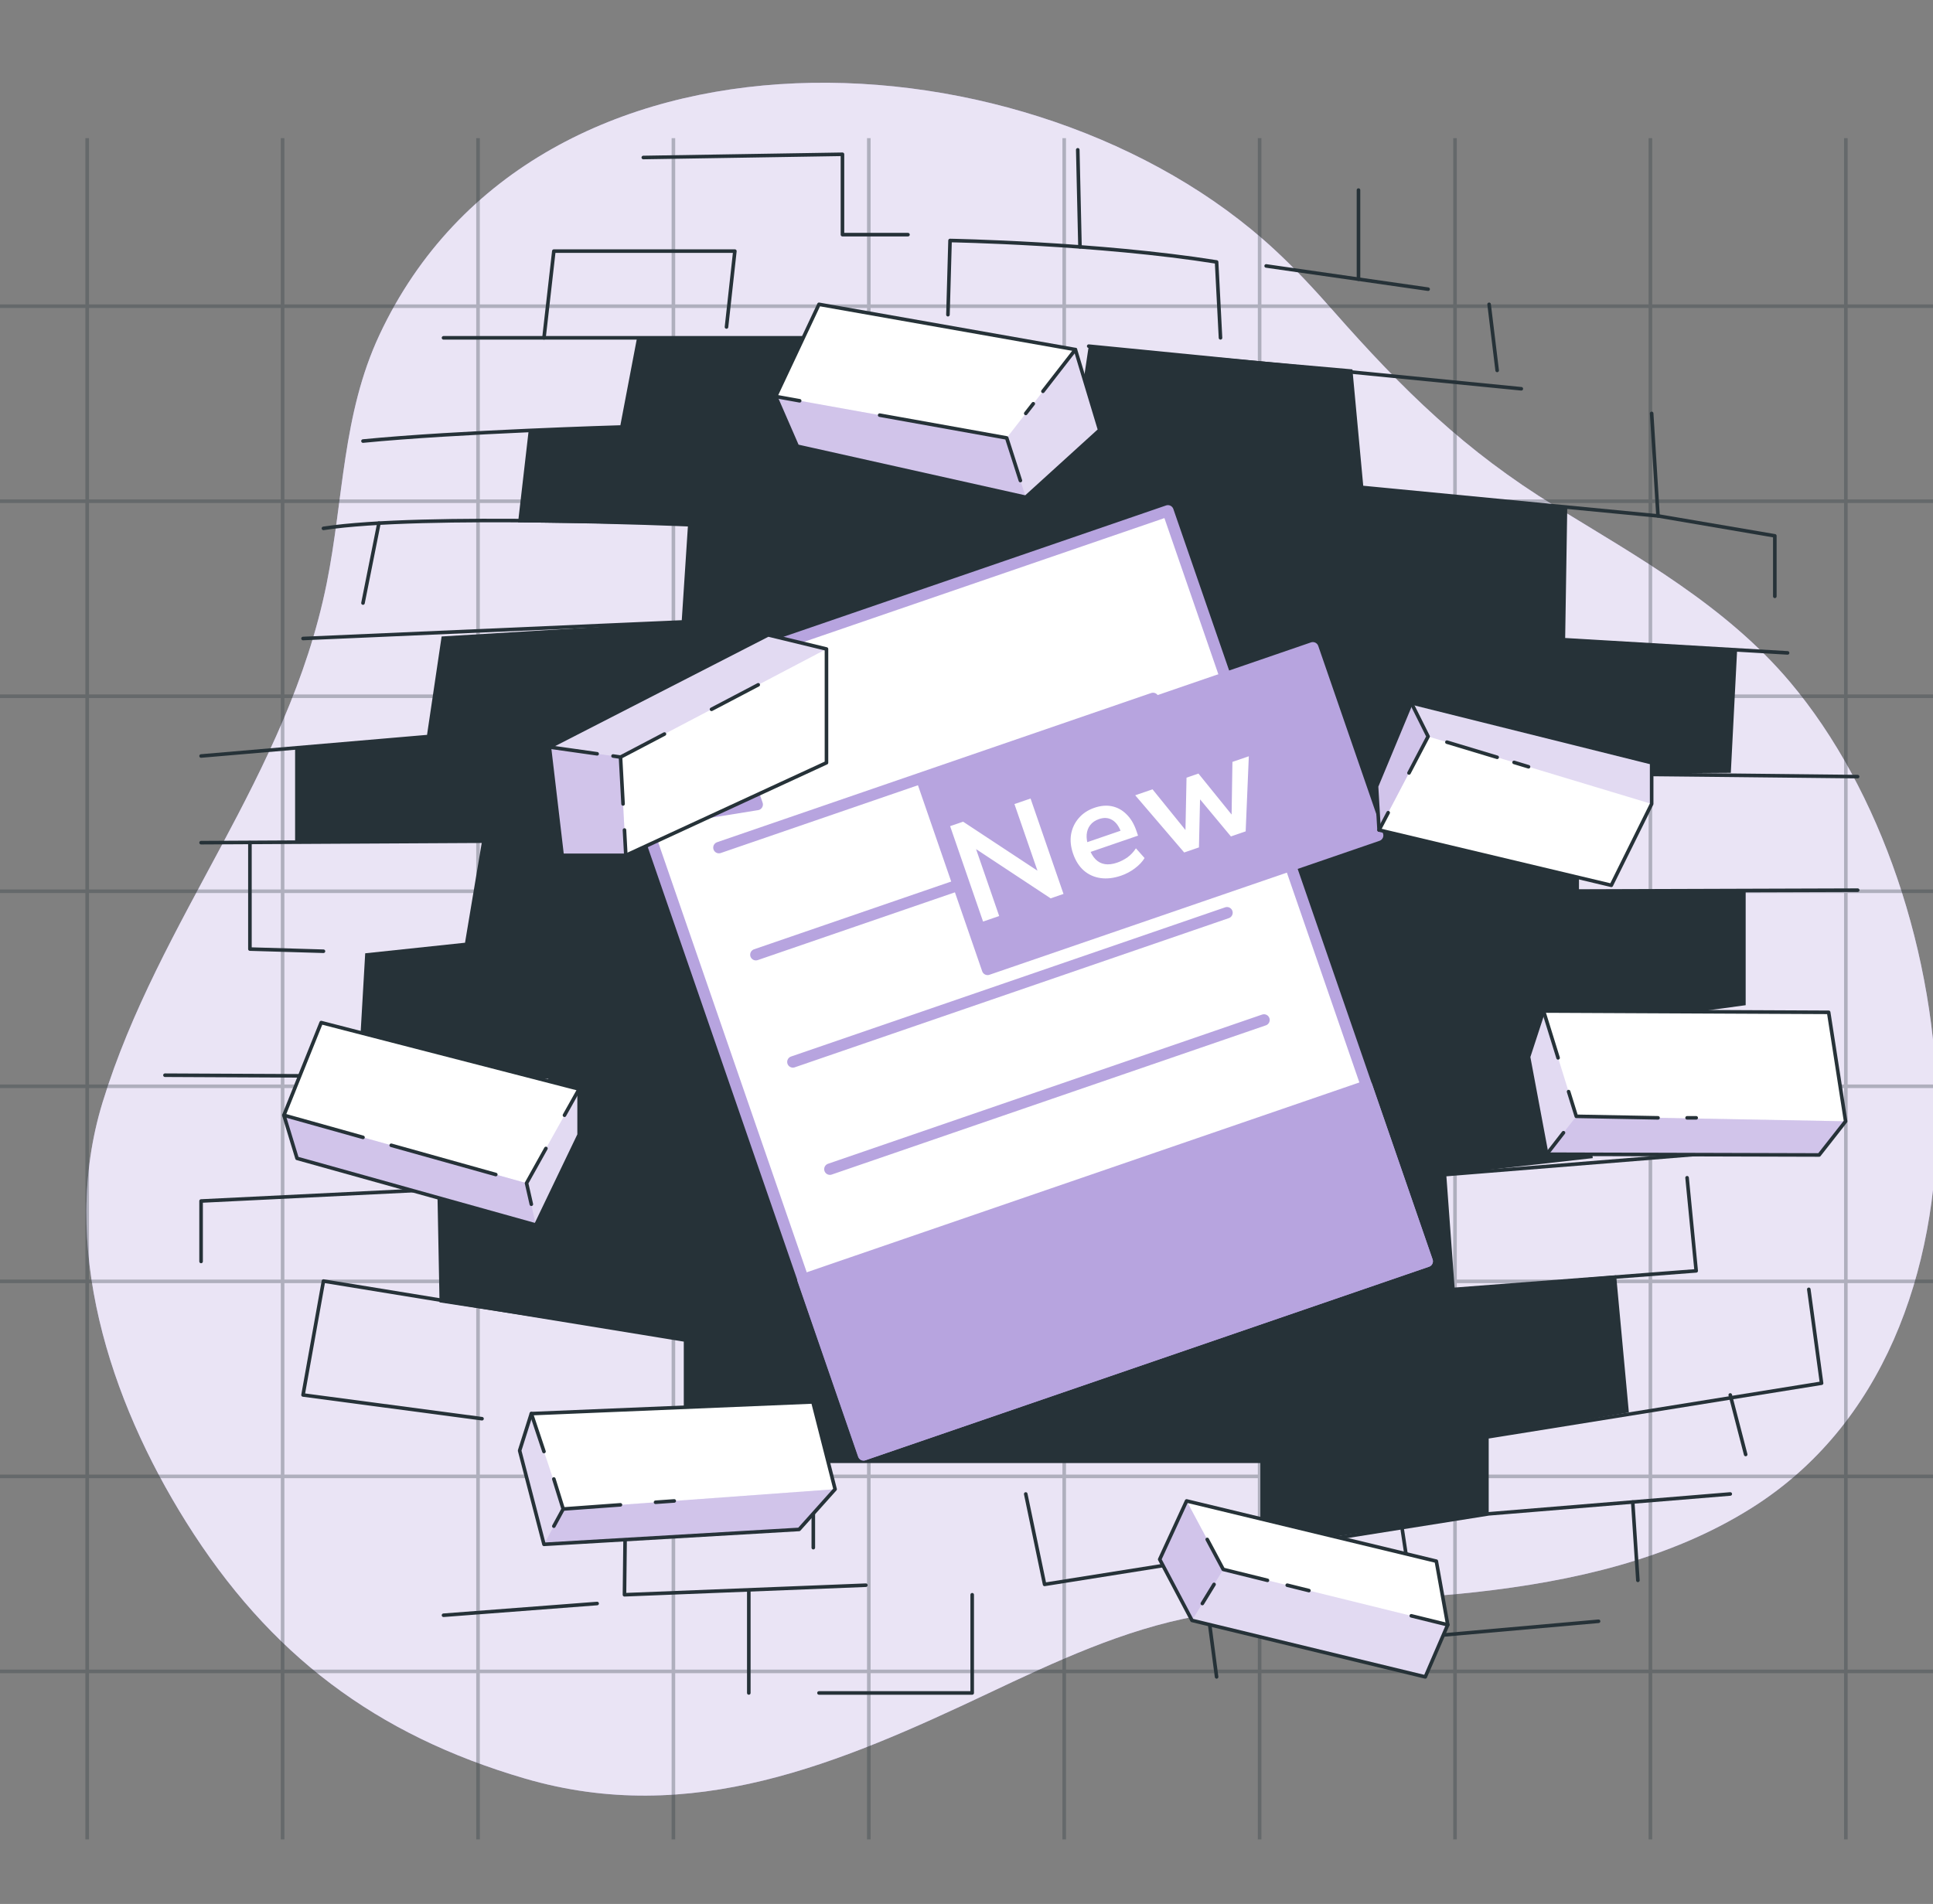 <svg xmlns="http://www.w3.org/2000/svg" fill="none" viewBox="0 0 540 532" height="532" width="540">
<rect x="0" y="0" width="540" height="532" fill="#808080" stroke="none"/>
<g clip-path="url(#clip0_6030_4451)">
<path fill="#B7A4DF" d="M372.51 86.912C367.25 80.928 361.84 75.102 356.01 69.711C288.774 7.564 149.788 0.105 106.016 93.536C95.59 115.801 96.032 139.344 91.26 163.026C80.4 216.89 44.391 256.7 28.646 308.051C16.434 347.853 30.626 391.18 52.004 425.297C75.226 462.376 105.02 484.771 146.569 496.928C193.145 510.56 234.576 492.763 276.046 473.162C294.69 464.346 313.934 455.301 334.359 451.57C359.938 446.897 386.611 447.749 412.436 444.844C439.295 441.831 466.41 435.765 489.315 421.357C562.663 375.225 550.661 250.663 500.067 190.582C482.154 169.314 457.596 155.669 434.37 141.405C409.3 125.995 391.997 109.048 372.517 86.921L372.51 86.912Z"></path>
<path fill="white" d="M372.51 86.912C367.25 80.928 361.84 75.102 356.01 69.711C288.774 7.564 149.788 0.105 106.016 93.536C95.59 115.801 96.032 139.344 91.26 163.026C80.4 216.89 44.391 256.7 28.646 308.051C16.434 347.853 30.627 391.18 52.004 425.297C75.226 462.376 105.02 484.771 146.569 496.928C193.145 510.56 234.576 492.763 276.046 473.162C294.69 464.346 313.934 455.301 334.359 451.57C359.938 446.897 386.61 447.749 412.436 444.844C439.295 441.831 466.41 435.765 489.315 421.357C562.663 375.225 550.661 250.663 500.067 190.582C482.154 169.314 457.596 155.669 434.37 141.405C409.3 125.995 391.997 109.048 372.517 86.921L372.51 86.912Z" opacity="0.7"></path>
<g opacity="0.3">
<path stroke-miterlimit="10" stroke="#263238" d="M24.361 38.601V513.957"></path>
<path stroke-miterlimit="10" stroke="#263238" d="M78.947 38.601V513.957"></path>
<path stroke-miterlimit="10" stroke="#263238" d="M133.54 38.601V513.957"></path>
<path stroke-miterlimit="10" stroke="#263238" d="M188.122 38.601V513.957"></path>
<path stroke-miterlimit="10" stroke="#263238" d="M242.711 38.601V513.957"></path>
<path stroke-miterlimit="10" stroke="#263238" d="M297.296 38.601V513.957"></path>
<path stroke-miterlimit="10" stroke="#263238" d="M351.886 38.601V513.957"></path>
<path stroke-miterlimit="10" stroke="#263238" d="M406.467 38.601V513.957"></path>
<path stroke-miterlimit="10" stroke="#263238" d="M461.057 38.601V513.957"></path>
<path stroke-miterlimit="10" stroke="#263238" d="M515.654 38.601V513.957"></path>
<path stroke-miterlimit="10" stroke="#263238" d="M540 85.553H0"></path>
<path stroke-miterlimit="10" stroke="#263238" d="M540 140.046H0"></path>
<path stroke-miterlimit="10" stroke="#263238" d="M540 194.539H0"></path>
<path stroke-miterlimit="10" stroke="#263238" d="M540 249.032H0"></path>
<path stroke-miterlimit="10" stroke="#263238" d="M540 303.525H0"></path>
<path stroke-miterlimit="10" stroke="#263238" d="M540 358.03H0"></path>
<path stroke-miterlimit="10" stroke="#263238" d="M540 412.523H0"></path>
<path stroke-miterlimit="10" stroke="#263238" d="M540 467.017H0"></path>
</g>
<path fill="#263238" d="M122.787 363.898L191.019 374.362V395.402H227.204V408.808H352.093V432.441L415.882 422.988V401.443L455.037 394.661L451.483 356.342L406.389 360.26L404.026 328.184L444.948 323.603L441.101 287.204L487.668 280.871V248.974H441.101V216.213L483.518 215.943L485.295 181.341L437.242 178.41L437.827 141.798L380.878 136.229L377.807 103.209L304.142 96.72L299.812 125.731L226.608 123.239L227.8 94.395H177.959L173.213 119.32L147.702 120.162L144.732 145.941L192.2 146.603L190.423 173.796L123.372 177.838L119.221 205.839L82.439 208.735V235.041H134.654L129.907 263.413L102.023 266.366L100.234 297.342L153.202 300.935L150.671 330.946L122.191 332.809L122.787 363.898Z"></path>
<path stroke-linejoin="round" stroke-linecap="round" stroke="#263238" d="M173.213 119.32C173.213 119.32 127.646 120.645 101.404 123.239"></path>
<path stroke-linejoin="round" stroke-linecap="round" stroke="#263238" d="M192.2 146.603C192.2 146.603 118.018 143.392 90.358 147.635"></path>
<path stroke-linejoin="round" stroke-linecap="round" stroke="#263238" d="M190.423 173.795L84.656 178.409"></path>
<path stroke-linejoin="round" stroke-linecap="round" stroke="#263238" d="M105.859 146.177L101.404 168.497"></path>
<path stroke-linejoin="round" stroke-linecap="round" stroke="#263238" d="M119.222 205.838L56.175 211.238"></path>
<path stroke-linejoin="round" stroke-linecap="round" stroke="#263238" d="M134.654 235.04L56.175 235.455"></path>
<path stroke-linejoin="round" stroke-linecap="round" stroke="#263238" d="M69.819 235.456V265.186L90.359 265.793"></path>
<path stroke-linejoin="round" stroke-linecap="round" stroke="#263238" d="M123.901 94.395H227.801L274.368 95.541"></path>
<path stroke-linejoin="round" stroke-linecap="round" stroke="#263238" d="M151.965 94.396L154.721 70.167H205.293L202.954 91.364"></path>
<path stroke-linejoin="round" stroke-linecap="round" stroke="#263238" d="M264.818 87.929L265.403 67.203C265.403 67.203 306.741 67.933 339.867 73.199L340.958 94.396"></path>
<path stroke-linejoin="round" stroke-linecap="round" stroke="#263238" d="M304.142 96.72L424.993 108.632"></path>
<path stroke-linejoin="round" stroke-linecap="round" stroke="#263238" d="M380.878 136.228L463.181 144.155L461.404 115.514"></path>
<path stroke-linejoin="round" stroke-linecap="round" stroke="#263238" d="M418.244 103.501L415.995 85.032"></path>
<path stroke-linejoin="round" stroke-linecap="round" stroke="#263238" d="M431.202 178.41L499.378 182.43"></path>
<path stroke-linejoin="round" stroke-linecap="round" stroke="#263238" d="M463.181 144.155L495.812 149.724V166.621"></path>
<path stroke-linejoin="round" stroke-linecap="round" stroke="#263238" d="M441.101 216.213C444.779 216.191 518.95 216.999 518.95 216.999"></path>
<path stroke-linejoin="round" stroke-linecap="round" stroke="#263238" d="M441.101 248.975L518.961 248.728"></path>
<path stroke-linejoin="round" stroke-linecap="round" stroke="#263238" d="M404.026 328.183L505.305 320.01"></path>
<path stroke-linejoin="round" stroke-linecap="round" stroke="#263238" d="M406.389 360.261L473.844 355.096L471.302 329.082"></path>
<path stroke-linejoin="round" stroke-linecap="round" stroke="#263238" d="M286.55 417.44L291.814 442.702L415.882 422.987L483.361 417.44"></path>
<path stroke-linejoin="round" stroke-linecap="round" stroke="#263238" d="M415.883 401.442L508.872 386.487L505.306 360.26"></path>
<path stroke-linejoin="round" stroke-linecap="round" stroke="#263238" d="M191.019 374.362L90.359 357.947L84.656 389.777L134.654 396.412"></path>
<path stroke-linejoin="round" stroke-linecap="round" stroke="#263238" d="M230.883 408.808L174.833 411.614L174.45 445.6L241.883 442.928"></path>
<path stroke-linejoin="round" stroke-linecap="round" stroke="#263238" d="M166.812 448.048L123.9 451.326"></path>
<path stroke-linejoin="round" stroke-linecap="round" stroke="#263238" d="M150.672 330.946L56.175 335.583V352.469"></path>
<path stroke-linejoin="round" stroke-linecap="round" stroke="#263238" d="M153.202 300.934L46.085 300.429"></path>
<path stroke-linejoin="round" stroke-linecap="round" stroke="#263238" d="M227.205 408.808V432.441"></path>
<path stroke-linejoin="round" stroke-linecap="round" stroke="#263238" d="M209.185 444.825V473.04"></path>
<path stroke-linejoin="round" stroke-linecap="round" stroke="#263238" d="M335.75 437.472L339.867 468.549"></path>
<path stroke-linejoin="round" stroke-linecap="round" stroke="#263238" d="M271.59 445.6V473.039H228.791"></path>
<path stroke-linejoin="round" stroke-linecap="round" stroke="#263238" d="M483.36 389.777L487.668 406.405"></path>
<path stroke-linejoin="round" stroke-linecap="round" stroke="#263238" d="M391.755 427.479L396.288 457.456L446.568 453.01"></path>
<path stroke-linejoin="round" stroke-linecap="round" stroke="#263238" d="M456.117 419.687L457.557 441.569"></path>
<path stroke-linejoin="round" stroke-linecap="round" stroke="#263238" d="M301.702 68.977L301.083 41.862"></path>
<path stroke-linejoin="round" stroke-linecap="round" stroke="#263238" d="M353.713 74.31L398.954 80.799"></path>
<path stroke-linejoin="round" stroke-linecap="round" stroke="#263238" d="M379.506 78.002V53.111"></path>
<path stroke-linejoin="round" stroke-linecap="round" stroke="#263238" d="M179.715 44.008L235.349 43.109V65.564H253.649"></path>
<path stroke-linejoin="round" stroke-linecap="round" stroke-width="3.188" stroke="#B7A4DF" fill="white" d="M180.231 229.695L241.29 406.489L398.697 352.432L326.276 142.738L202.636 185.199L180.231 229.695Z"></path>
<path stroke-linejoin="round" stroke-linecap="round" stroke-width="3.188" stroke="#B7A4DF" fill="#B7A4DF" d="M208.57 216.21L211.533 224.791L180.245 229.842L208.57 216.21Z"></path>
<path stroke-linejoin="round" stroke-linecap="round" stroke-width="3.188" stroke="#B7A4DF" fill="white" d="M202.6 185.281L213.991 218.263L180.26 229.848L202.6 185.281Z"></path>
<path stroke-linejoin="round" stroke-linecap="round" stroke-width="3.188" stroke="#B7A4DF" d="M322.109 195.149L200.838 236.837"></path>
<path stroke-linejoin="round" stroke-linecap="round" stroke-width="3.188" stroke="#B7A4DF" d="M332.432 225.07L211.162 266.758"></path>
<path stroke-linejoin="round" stroke-linecap="round" stroke-width="3.188" stroke="#B7A4DF" d="M342.77 255.032L221.5 296.72"></path>
<path stroke-linejoin="round" stroke-linecap="round" stroke-width="3.188" stroke="#B7A4DF" d="M353.108 284.993L231.837 326.681"></path>
<path stroke-linejoin="round" stroke-linecap="round" stroke-width="3.188" stroke="#B7A4DF" fill="#B7A4DF" d="M381.8 303.439L224.316 357.546L241.227 406.53L398.711 352.424L381.8 303.439Z"></path>
<path stroke-linejoin="round" stroke-linecap="round" stroke-width="3.188" stroke="#B7A4DF" fill="#B7A4DF" d="M366.757 181.004L257.789 218.438L275.888 270.862L384.856 233.428L366.757 181.004Z"></path>
<path fill="white" d="M274.627 257.497L265.424 230.841L269.055 229.594L291.243 244.218L290.26 244.556L283.393 224.668L287.895 223.122L297.098 249.778L293.504 251.012L271.303 236.35L272.249 236.025L279.129 255.951L274.627 257.497ZM313.233 244.658C311.139 245.377 309.201 245.606 307.418 245.344C305.635 245.083 304.079 244.377 302.751 243.226C301.448 242.066 300.457 240.503 299.778 238.537C299.117 236.622 298.929 234.811 299.215 233.106C299.526 231.392 300.235 229.893 301.344 228.61C302.469 227.293 303.927 226.327 305.718 225.712C307.483 225.105 309.127 224.964 310.649 225.287C312.171 225.61 313.512 226.347 314.671 227.5C315.856 228.644 316.779 230.173 317.441 232.089L317.924 233.488L303.965 238.283L303.025 235.561L313.655 231.909L313.245 232.684C312.654 230.97 311.823 229.79 310.753 229.142C309.674 228.469 308.429 228.376 307.016 228.861C305.957 229.225 305.136 229.789 304.554 230.553C303.988 231.283 303.66 232.171 303.569 233.217C303.496 234.229 303.672 235.353 304.099 236.588L304.19 236.853C304.669 238.239 305.279 239.312 306.021 240.072C306.763 240.833 307.641 241.292 308.655 241.451C309.669 241.61 310.807 241.473 312.068 241.04C313.102 240.685 314.084 240.179 315.013 239.521C315.934 238.838 316.706 238.009 317.328 237.034L319.749 239.755C319.119 240.789 318.209 241.75 317.021 242.638C315.832 243.526 314.569 244.199 313.233 244.658ZM330.813 238.196L317.128 222.215L321.971 220.551L332.011 232.963L331.141 233.262L331.466 217.29L334.795 216.146L344.835 228.557L344.041 228.83L344.29 212.884L348.868 211.312L347.988 232.296L343.865 233.712L333.161 220.852L335.318 220.111L334.937 236.779L330.813 238.196Z"></path>
<path fill="white" d="M148.434 394.989L227.082 391.722L233.291 416.108L223.235 427.346L151.966 431.512L145.161 405.318L148.434 394.989Z"></path>
<path fill="white" d="M323.973 435.709L331.487 419.385L401.248 436.215L404.443 453.999L398.166 468.55L332.994 452.764L323.973 435.709Z"></path>
<path fill="white" d="M153.473 208.736L214.584 177.4L230.883 181.341V213.126L174.833 238.994H157.038L153.473 208.736Z"></path>
<path fill="white" d="M228.791 85.033L216.677 110.778L222.728 124.677L286.551 138.936L307.203 120.164L300.42 97.675L228.791 85.033Z"></path>
<path fill="white" d="M394.253 196.375L384.545 219.717L385.254 231.921L450.134 247.37L461.405 224.634V213.126L394.253 196.375Z"></path>
<path fill="white" d="M89.729 285.724L79.313 311.614L82.98 323.661L149.682 342.287L161.785 317.071V304.305L89.729 285.724Z"></path>
<path fill="white" d="M431.202 282.49L427.007 295.323L432.102 322.505L508.197 322.718L515.587 313.309L510.851 282.861L431.202 282.49Z"></path>
<path fill="#B7A4DF" d="M216.677 110.777L281.23 122.364L300.42 97.675L307.203 120.163L286.551 138.936L222.728 124.677L216.677 110.777Z" opacity="0.4"></path>
<path fill="#B7A4DF" d="M230.883 181.341L173.348 211.543L174.833 238.994H157.038L153.473 208.736L214.584 177.4L230.883 181.341Z" opacity="0.4"></path>
<path fill="#B7A4DF" d="M79.313 311.614L147.095 330.588L161.785 304.305V317.07L149.682 342.287L82.98 323.661L79.313 311.614Z" opacity="0.4"></path>
<path fill="#B7A4DF" d="M148.434 394.988L157.331 421.642L233.291 416.107L223.235 427.346L151.966 431.511L145.161 405.318L148.434 394.988Z" opacity="0.4"></path>
<path fill="#B7A4DF" d="M331.487 419.385L341.723 438.516L404.443 453.999L398.166 468.55L332.994 452.764L323.973 435.709L331.487 419.385Z" opacity="0.4"></path>
<path fill="#B7A4DF" d="M431.202 282.49L440.347 311.917L515.587 313.309L508.197 322.718L432.102 322.505L427.007 295.323L431.202 282.49Z" opacity="0.4"></path>
<path fill="#B7A4DF" d="M385.254 231.921L398.954 205.784L461.405 224.634V213.126L394.253 196.375L384.545 219.717L385.254 231.921Z" opacity="0.4"></path>
<path fill="#B7A4DF" d="M153.473 208.736L173.348 211.543L174.833 238.994H157.038L153.473 208.736Z" opacity="0.4"></path>
<path fill="#B7A4DF" d="M281.23 122.364L286.551 138.936L222.728 124.677L216.677 110.777L281.23 122.364Z" opacity="0.4"></path>
<path fill="#B7A4DF" d="M394.253 196.375L398.954 205.784L385.254 231.921L384.545 219.717L394.253 196.375Z" opacity="0.4"></path>
<path fill="#B7A4DF" d="M432.103 322.504L440.348 311.917L515.587 313.309L508.197 322.718L432.103 322.504Z" opacity="0.4"></path>
<path fill="#B7A4DF" d="M341.723 438.516L332.994 452.764L323.973 435.709L331.487 419.385L341.723 438.516Z" opacity="0.4"></path>
<path fill="#B7A4DF" d="M157.331 421.642L151.965 431.51L223.234 427.345L233.29 416.106L157.331 421.642Z" opacity="0.4"></path>
<path fill="#B7A4DF" d="M79.313 311.613L147.095 330.588L149.682 342.287L82.98 323.66L79.313 311.613Z" opacity="0.4"></path>
<path stroke-linejoin="round" stroke-linecap="round" stroke="#263238" d="M148.434 394.989L227.082 391.722L233.291 416.108L223.235 427.346L151.966 431.512L145.161 405.318L148.434 394.989Z"></path>
<path stroke-linejoin="round" stroke-linecap="round" stroke="#263238" d="M323.973 435.709L331.487 419.385L401.248 436.215L404.443 453.999L398.166 468.55L332.994 452.764L323.973 435.709Z"></path>
<path stroke-linejoin="round" stroke-linecap="round" stroke="#263238" d="M153.473 208.736L214.584 177.4L230.883 181.341V213.126L174.833 238.994H157.038L153.473 208.736Z"></path>
<path stroke-linejoin="round" stroke-linecap="round" stroke="#263238" d="M228.791 85.033L216.677 110.778L222.728 124.677L286.551 138.936L307.203 120.164L300.42 97.675L228.791 85.033Z"></path>
<path stroke-linejoin="round" stroke-linecap="round" stroke="#263238" d="M394.253 196.375L384.545 219.717L385.254 231.921L450.134 247.37L461.405 224.634V213.126L394.253 196.375Z"></path>
<path stroke-linejoin="round" stroke-linecap="round" stroke="#263238" d="M89.729 285.724L79.313 311.614L82.98 323.661L149.682 342.287L161.785 317.071V304.305L89.729 285.724Z"></path>
<path stroke-linejoin="round" stroke-linecap="round" stroke="#263238" d="M431.202 282.49L427.007 295.323L432.102 322.505L508.197 322.718L515.587 313.309L510.851 282.861L431.202 282.49Z"></path>
<path stroke-linejoin="round" stroke-linecap="round" stroke="#263238" d="M245.742 115.999L281.23 122.365L285.054 134.277"></path>
<path stroke-linejoin="round" stroke-linecap="round" stroke="#263238" d="M300.419 97.675L291.353 109.34"></path>
<path stroke-linejoin="round" stroke-linecap="round" stroke="#263238" d="M288.654 112.811L286.55 115.516"></path>
<path stroke-linejoin="round" stroke-linecap="round" stroke="#263238" d="M216.677 110.777L223.392 111.99"></path>
<path stroke-linejoin="round" stroke-linecap="round" stroke="#263238" d="M394.252 196.375L398.954 205.784L393.611 215.978"></path>
<path stroke-linejoin="round" stroke-linecap="round" stroke="#263238" d="M404.207 207.367L418.245 211.6"></path>
<path stroke-linejoin="round" stroke-linecap="round" stroke="#263238" d="M422.969 213.025L427.007 214.249"></path>
<path stroke-linejoin="round" stroke-linecap="round" stroke="#263238" d="M387.796 227.082L385.254 231.921"></path>
<path stroke-linejoin="round" stroke-linecap="round" stroke="#263238" d="M463.182 312.343L440.348 311.917L438.199 305.012"></path>
<path stroke-linejoin="round" stroke-linecap="round" stroke="#263238" d="M471.303 312.344H473.845"></path>
<path stroke-linejoin="round" stroke-linecap="round" stroke="#263238" d="M431.203 282.49L435.264 295.581"></path>
<path stroke-linejoin="round" stroke-linecap="round" stroke="#263238" d="M432.103 322.505L436.771 316.498"></path>
<path stroke-linejoin="round" stroke-linecap="round" stroke="#263238" d="M337.246 430.142L341.723 438.517L354.073 441.571"></path>
<path stroke-linejoin="round" stroke-linecap="round" stroke="#263238" d="M359.596 442.929L365.659 444.433"></path>
<path stroke-linejoin="round" stroke-linecap="round" stroke="#263238" d="M404.443 453.999L394.252 451.484"></path>
<path stroke-linejoin="round" stroke-linecap="round" stroke="#263238" d="M339.158 442.705L335.885 448.049"></path>
<path stroke-linejoin="round" stroke-linecap="round" stroke="#263238" d="M154.721 426.435L157.331 421.641L173.326 420.474"></path>
<path stroke-linejoin="round" stroke-linecap="round" stroke="#263238" d="M183.134 419.755L188.353 419.385"></path>
<path stroke-linejoin="round" stroke-linecap="round" stroke="#263238" d="M148.433 394.988L151.965 405.576"></path>
<path stroke-linejoin="round" stroke-linecap="round" stroke="#263238" d="M157.331 421.642L154.721 413.255"></path>
<path stroke-linejoin="round" stroke-linecap="round" stroke="#263238" d="M148.433 336.482L147.095 330.588L152.505 320.898"></path>
<path stroke-linejoin="round" stroke-linecap="round" stroke="#263238" d="M161.785 304.305L157.69 311.614"></path>
<path stroke-linejoin="round" stroke-linecap="round" stroke="#263238" d="M79.313 311.613L101.405 317.8"></path>
<path stroke-linejoin="round" stroke-linecap="round" stroke="#263238" d="M109.29 320.012L138.501 328.185"></path>
<path stroke-linejoin="round" stroke-linecap="round" stroke="#263238" d="M185.62 205.1L173.348 211.544L174.057 224.635"></path>
<path stroke-linejoin="round" stroke-linecap="round" stroke="#263238" d="M174.832 238.995L174.451 231.922"></path>
<path stroke-linejoin="round" stroke-linecap="round" stroke="#263238" d="M198.769 198.194L211.817 191.346"></path>
<path stroke-linejoin="round" stroke-linecap="round" stroke="#263238" d="M153.473 208.736L166.813 210.623"></path>
<path stroke-linejoin="round" stroke-linecap="round" stroke="#263238" d="M173.348 211.544L171.256 211.241"></path>
</g>
<defs>
<clipPath id="clip0_6030_4451">
<rect fill="white" height="532" width="540"></rect>
</clipPath>
</defs>
</svg>
